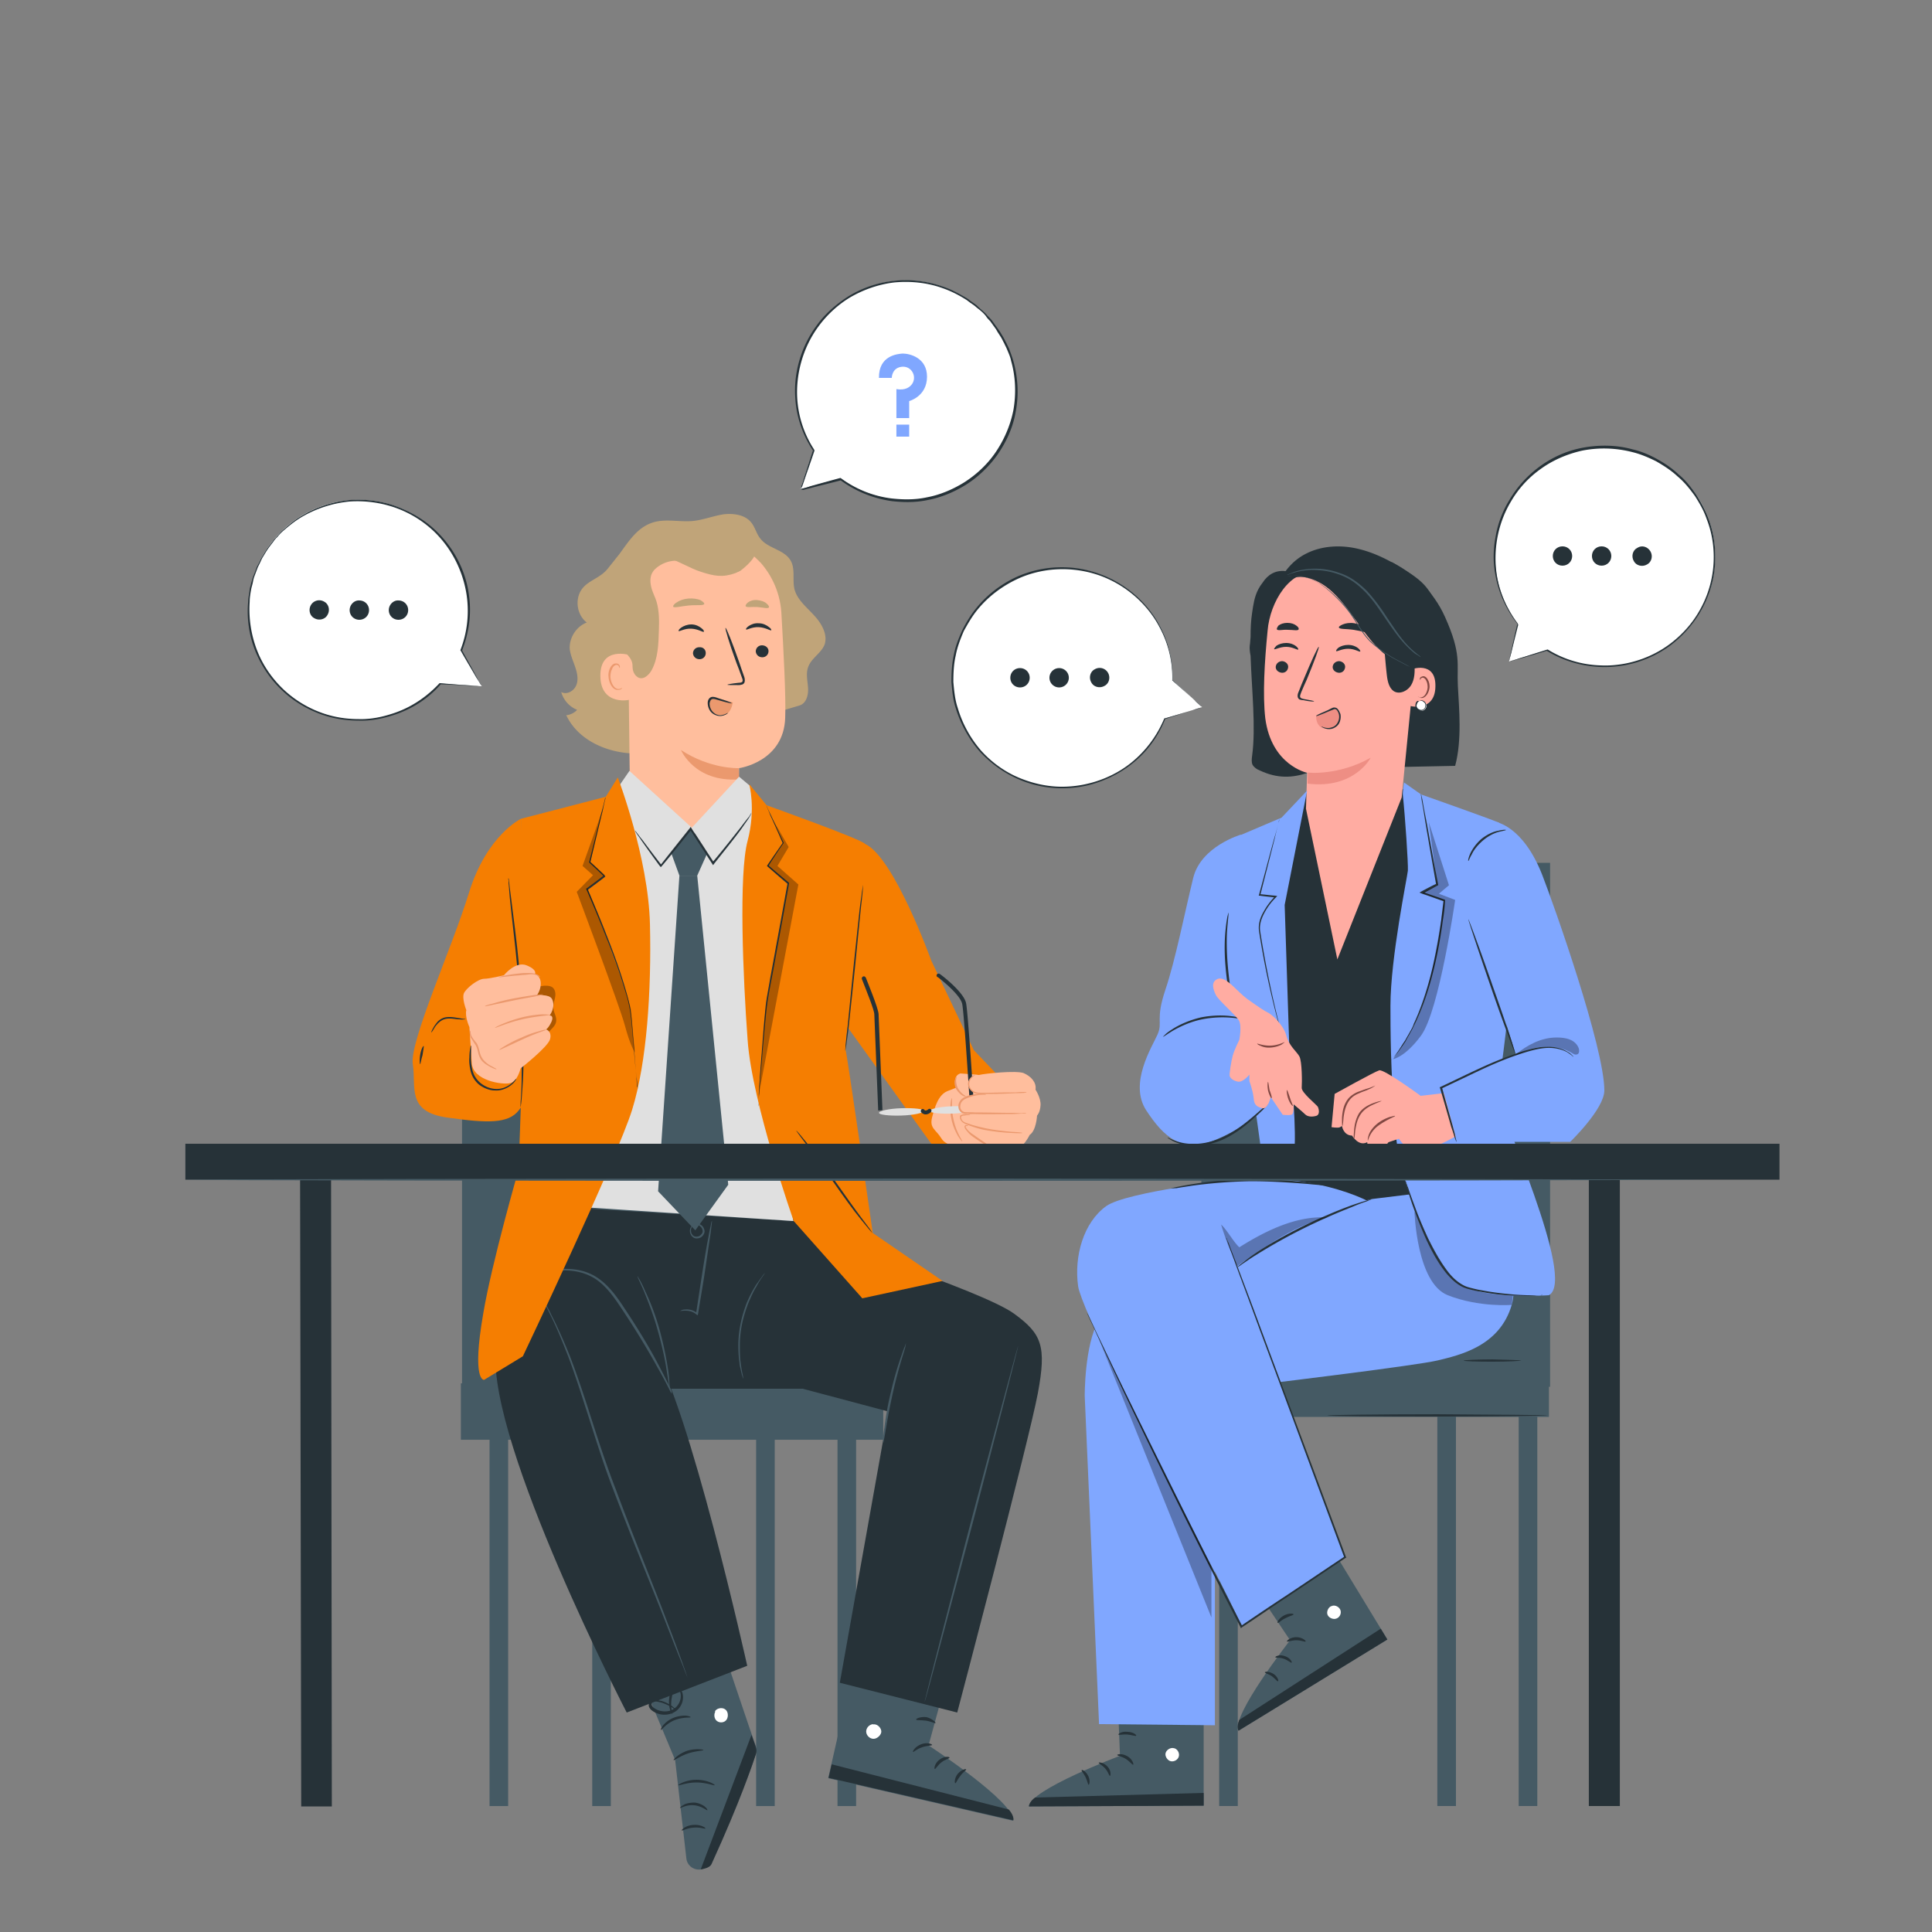 <svg width="300" height="300" fill="none" xmlns="http://www.w3.org/2000/svg"><rect width="100%" height="100%" fill="#808080" stroke="none"/><path d="M234.319 102.719l5.957-1.8c2.587 1.62 5.656 2.52 8.965 2.52 9.447 0 17.088-7.62 17.088-17.04 0-9.42-7.641-17.04-17.088-17.04-9.446 0-17.088 7.62-17.088 17.04 0 3.96 1.324 7.56 3.55 10.44l-1.384 5.88z" fill="#fff"/><path d="M234.319 102.718s0-.12.06-.36c.061-.24.121-.66.241-1.14.241-1.02.542-2.52 1.023-4.44 0-.06.06-.06.06-.06l-.12.12c-1.384-1.8-2.888-4.44-3.43-7.86-.301-1.68-.301-3.6.06-5.52a16.008 16.008 0 012.166-5.82 17.505 17.505 0 014.573-5.1c1.926-1.44 4.212-2.52 6.739-3s5.235-.48 7.822.24c1.324.3 2.587.84 3.791 1.5 1.203.66 2.346 1.44 3.369 2.4 1.083.9 1.925 1.98 2.708 3.12.722 1.14 1.384 2.34 1.865 3.6.963 2.52 1.263 5.16 1.023 7.74-.241 2.52-1.083 4.92-2.287 6.96-1.203 2.04-2.828 3.78-4.572 5.1a17.195 17.195 0 01-11.071 3.36c-3.49-.18-6.258-1.32-8.183-2.52h.06c-1.926.6-3.43 1.02-4.453 1.32-.481.12-.842.24-1.143.3-.18 0-.301.06-.301.06s.121-.06.421-.12c.241-.06.662-.18 1.144-.36 1.023-.3 2.467-.78 4.392-1.38h.06a16.458 16.458 0 008.123 2.46c3.369.18 7.461-.78 10.89-3.36 1.745-1.32 3.31-3 4.453-4.98a16.703 16.703 0 002.226-6.84c.241-2.52-.06-5.1-1.023-7.56-.421-1.26-1.083-2.4-1.805-3.54-.782-1.08-1.624-2.16-2.707-3.06-1.023-.96-2.166-1.68-3.31-2.34-1.203-.6-2.467-1.14-3.73-1.44a17.637 17.637 0 00-7.702-.24c-2.467.54-4.753 1.56-6.618 2.94a16.068 16.068 0 00-4.513 4.98c-2.226 3.72-2.707 7.86-2.226 11.22.481 3.36 1.985 6 3.309 7.8v.12h-.06l.12-.06c-.481 1.92-.842 3.36-1.083 4.38-.12.48-.24.84-.301 1.14-.06.06-.06.24-.06.24z" fill="#263238"/><path d="M244.127 86.336c0 .84-.662 1.5-1.505 1.5-.842 0-1.504-.66-1.504-1.5s.662-1.5 1.504-1.5c.843 0 1.505.66 1.505 1.5zm6.077 0c0 .84-.662 1.5-1.504 1.5-.843 0-1.505-.66-1.505-1.5s.662-1.5 1.505-1.5c.842 0 1.504.66 1.504 1.5zm6.077-.719c.421.72.18 1.68-.542 2.04-.722.42-1.684.18-2.045-.54-.422-.72-.181-1.68.541-2.04.722-.48 1.625-.18 2.046.54z" fill="#263238"/><path d="M186.666 109.804l-4.573-4.2c.06-3.06-.662-6.18-2.347-9-4.753-8.1-15.222-10.86-23.405-6.12-8.123 4.74-10.891 15.18-6.137 23.34 4.753 8.1 15.222 10.86 23.405 6.12 3.43-1.98 5.836-4.98 7.22-8.34l5.837-1.8z" fill="#fff"/><path d="M186.665 109.802s-.12.06-.361.12c-.24.06-.601.18-1.083.36-1.023.3-2.467.78-4.332 1.38-.06 0-.06 0-.06-.06v-.06l.12.06c-.842 2.1-2.346 4.74-5.054 6.9-1.323 1.08-2.948 2.04-4.813 2.76a16.917 16.917 0 01-6.137 1.14c-2.227 0-4.513-.42-6.739-1.38-2.227-.96-4.272-2.4-6.017-4.26a18.575 18.575 0 01-3.791-6.84c-.421-1.26-.541-2.64-.662-4.02 0-1.38.061-2.76.361-4.14.241-1.38.783-2.7 1.324-3.9.602-1.2 1.324-2.4 2.166-3.42 1.685-2.1 3.851-3.72 6.137-4.8a17.224 17.224 0 017.221-1.56c2.406 0 4.693.54 6.678 1.38 4.092 1.74 6.98 4.8 8.544 7.86 1.625 3.06 1.986 6.06 1.926 8.34v-.06c1.504 1.38 2.647 2.46 3.429 3.18.361.36.662.6.843.78.24.18.3.24.3.24l-.3-.3c-.241-.18-.482-.48-.903-.78-.782-.72-1.925-1.74-3.43-3.06v-.06c.061-2.28-.361-5.22-1.985-8.22-1.565-3-4.453-6-8.424-7.68-1.985-.84-4.272-1.32-6.618-1.32-2.347 0-4.814.48-7.1 1.56-2.287 1.08-4.392 2.64-6.077 4.68-.843 1.02-1.504 2.16-2.166 3.36-.542 1.26-1.023 2.52-1.264 3.84-.301 1.32-.361 2.7-.361 4.08.121 1.32.241 2.7.662 3.96a17.842 17.842 0 003.67 6.72c1.685 1.86 3.731 3.3 5.897 4.2 2.166.9 4.452 1.38 6.618 1.38 4.333 0 8.183-1.62 10.831-3.78a17.406 17.406 0 005.054-6.78c0-.06.06-.06.12-.06l.06.06-.06-.06c1.865-.54 3.309-.96 4.332-1.26.482-.12.843-.24 1.144-.36.18-.06.3-.12.3-.12z" fill="#263238"/><path d="M159.89 105.242c0 .84-.662 1.5-1.504 1.5s-1.504-.66-1.504-1.5.662-1.5 1.504-1.5 1.504.66 1.504 1.5zm4.573 1.5c.831 0 1.504-.671 1.504-1.5 0-.828-.673-1.5-1.504-1.5s-1.504.672-1.504 1.5c0 .829.673 1.5 1.504 1.5zm7.582-2.28c.421.72.18 1.68-.542 2.04-.722.42-1.685.18-2.046-.54-.421-.72-.18-1.68.542-2.04a1.487 1.487 0 012.046.54z" fill="#263238"/><path d="M124.271 75.96l6.257-1.68c2.467 1.8 5.416 3 8.665 3.3 9.386.84 17.689-6.12 18.532-15.48.842-9.36-6.138-17.64-15.524-18.48-9.386-.84-17.689 6.12-18.532 15.48-.361 3.9.662 7.62 2.648 10.68l-2.046 6.18z" fill="#fff"/><path d="M124.271 75.96s.06-.12.12-.36c.06-.3.241-.66.361-1.14.361-1.08.842-2.58 1.504-4.62 0-.06.06-.06.06-.06l-.12.12c-1.263-1.92-2.527-4.74-2.707-8.16-.241-3.42.661-7.56 3.249-11.1 1.263-1.8 3.008-3.36 4.994-4.62a16.944 16.944 0 016.979-2.4c2.527-.3 5.235 0 7.762.9 1.263.42 2.467 1.08 3.67 1.8.301.18.542.42.843.6.3.24.541.36.842.66.481.48 1.083.9 1.504 1.44.241.24.482.48.722.78l.602.84.301.42.301.42.541.9c.181.3.301.6.481.9.121.3.301.6.422.9.24.66.481 1.26.661 1.92.722 2.58.843 5.28.361 7.8-.421 2.52-1.504 4.8-2.888 6.78-1.384 1.92-3.128 3.54-4.994 4.68-1.865 1.14-3.85 1.92-5.776 2.28-1.925.42-3.851.36-5.535.18a17.593 17.593 0 01-8.003-3.24h.06c-2.045.54-3.61.9-4.693 1.2-.541.12-.902.24-1.203.3-.301-.12-.421-.12-.421-.12s.12-.06.421-.12.662-.18 1.203-.36c1.083-.3 2.588-.72 4.573-1.26h.06a16.7 16.7 0 007.943 3.18c1.684.18 3.549.24 5.475-.18 1.925-.36 3.851-1.14 5.716-2.28 1.805-1.14 3.55-2.7 4.874-4.62 1.323-1.92 2.346-4.2 2.827-6.66.422-2.46.361-5.1-.361-7.62-.12-.66-.421-1.26-.661-1.86-.121-.3-.301-.6-.422-.9-.18-.3-.3-.6-.481-.9l-.541-.84-.241-.42-.301-.42-.602-.84c-.24-.24-.481-.48-.662-.78-.421-.54-.962-.96-1.504-1.38-.24-.24-.541-.42-.782-.6-.301-.18-.541-.42-.842-.6-1.143-.72-2.347-1.32-3.55-1.74-2.467-.9-5.115-1.14-7.581-.9-2.467.3-4.814 1.14-6.86 2.34-1.985 1.2-3.67 2.82-4.933 4.56-2.528 3.48-3.43 7.56-3.25 10.98a16.324 16.324 0 002.648 8.1v.12h-.06l.12-.06c-.662 1.98-1.203 3.48-1.564 4.56-.181.54-.301.9-.422 1.2-.18.18-.24.3-.24.3z" fill="#263238"/><path d="M136.485 58.678h1.986s0-1.68 1.745-1.74c.902 0 1.384.6 1.564 1.02.241.54.181 1.14-.12 1.62-.361.54-1.083 1.08-2.467.84v4.5h1.985v-2.64s2.768-.72 2.768-3.78c0-2.94-2.647-3.6-3.79-3.6-.783.06-3.731.3-3.671 3.78zm4.693 7.26h-1.986v1.86h1.986v-1.86z" fill="#80A7FF"/><path d="M74.813 106.56l-6.439-.42a16.823 16.823 0 01-7.882 4.92c-9.085 2.64-18.532-2.52-21.24-11.58C36.606 90.42 41.78 81 50.866 78.3c9.086-2.64 18.532 2.52 21.24 11.58a17.27 17.27 0 01-.481 11.04l3.189 5.64z" fill="#fff"/><path d="M74.812 106.559s-.06-.12-.24-.36c-.121-.24-.362-.6-.663-1.08-.541-.96-1.384-2.34-2.406-4.14h.12c0 .06-.06.06-.12 0 0 0-.06-.06 0-.06a16.79 16.79 0 00.962-8.46c-.481-3.36-2.106-7.2-5.294-10.14a16.875 16.875 0 00-5.777-3.48 17.87 17.87 0 00-7.16-.96 18.191 18.191 0 00-7.28 2.34c-1.143.66-2.166 1.5-3.19 2.4-.24.24-.48.48-.66.72-.242.24-.482.48-.663.78-.421.54-.842 1.08-1.203 1.68l-.542.9-.42.9-.242.48-.18.48-.361.96c-.12.3-.18.66-.24.96-.06.3-.181.66-.241.96-.12.66-.241 1.32-.241 1.98-.18 2.64.24 5.22 1.143 7.56s2.347 4.38 4.031 6a17.007 17.007 0 005.716 3.6c2.046.78 4.092 1.08 6.017 1.08 1.986.06 3.79-.36 5.416-.9 3.249-1.08 5.595-3 7.16-4.68h.06c2.045.18 3.67.3 4.753.36.542.06.963.06 1.264.12h.06c-.301 0-.722-.06-1.204-.06-1.083-.06-2.707-.18-4.813-.24h.06c-1.504 1.74-3.91 3.66-7.22 4.74-1.625.54-3.49.96-5.475.9-1.986 0-4.092-.3-6.138-1.08-2.045-.78-4.091-1.98-5.776-3.6-1.745-1.62-3.189-3.72-4.152-6.06-.962-2.34-1.383-5.04-1.143-7.68 0-.66.18-1.32.24-1.98.061-.36.181-.66.242-1.02.12-.3.18-.66.3-.96l.361-.96.181-.48.24-.48.482-.96.541-.9c.361-.6.783-1.14 1.204-1.68.18-.3.481-.54.662-.78.24-.24.481-.54.722-.78 1.023-.9 2.046-1.8 3.249-2.46 2.286-1.38 4.873-2.16 7.4-2.4 2.528-.18 5.055.18 7.281 1.02 2.226.84 4.212 2.04 5.836 3.54 3.25 3 4.934 6.84 5.355 10.26.482 3.42-.24 6.42-1.083 8.58l-.12-.06c0-.06.06-.06.12 0 1.023 1.86 1.805 3.24 2.347 4.26.24.48.481.84.602 1.08l.12.24z" fill="#263238"/><path d="M60.371 94.738c0 .84.662 1.5 1.504 1.5.843 0 1.505-.66 1.505-1.5s-.662-1.5-1.505-1.5c-.782-.06-1.504.66-1.504 1.5zm-6.077 0c0 .84.662 1.5 1.504 1.5.843 0 1.504-.66 1.504-1.5s-.661-1.5-1.504-1.5c-.782-.06-1.504.66-1.504 1.5zm-6.016-.78c-.422.72-.18 1.68.541 2.04.722.42 1.685.18 2.046-.54.421-.72.18-1.68-.542-2.04a1.487 1.487 0 00-2.045.54z" fill="#263238"/><path d="M240.698 133.98h-54.152v81.36h54.152v-81.36zm-1.986 85.981h-2.888v60.48h2.888v-60.48zm-12.635 0h-2.889v60.48h2.889v-60.48z" fill="#455A64"/><path d="M240.517 211.262h-66.426v8.76h66.426v-8.76z" fill="#455A64"/><path d="M192.202 219.961h-2.889v60.48h2.889v-60.48z" fill="#455A64"/><path d="M240.276 219.782c0 .06-7.641.18-17.088.18-9.446 0-17.087-.06-17.087-.18 0-.06 7.641-.18 17.087-.18 9.447.06 17.088.12 17.088.18zm-4.092-8.52c0 .06-1.985.18-4.452.18-2.467 0-4.453-.06-4.453-.18 0-.06 1.986-.18 4.453-.18 2.407.06 4.452.12 4.452.18zm-36.341-85.082l3.069-3.06 4.933 15.6 9.988-16.2 2.708 1.08-1.203 25.8 3.068 39.42-8.243-.42-15.283-2.1 1.204-16.26s-1.926-22.44-1.926-22.74c0-.3 1.685-21.12 1.685-21.12z" fill="#263238"/><path d="M179.204 219.961h-2.888v60.48h2.888v-60.48z" fill="#455A64"/><path d="M173.369 258.72l.541 13.92s-14.019 5.28-14.139 7.86l27.135-.12v-21.72l-13.537.06z" fill="#455A64"/><path d="M182.274 271.442c.541.12.902.72.782 1.26s-.722.9-1.264.78c-.541-.12-.962-.84-.782-1.32.181-.54.903-.9 1.384-.66" fill="#fff"/><path d="M186.906 280.382v-1.98l-26.173.72s-.902.6-.962 1.38l27.135-.12zm-13.417-7.86c0 .12.661.18 1.323.6.662.42 1.023.96 1.144.9.12 0-.061-.84-.903-1.32-.842-.48-1.625-.3-1.564-.18zm-2.888 1.2c0 .12.541.36 1.022.9.482.54.602 1.14.722 1.14.121 0 .241-.78-.361-1.44-.601-.66-1.383-.72-1.383-.6zm-1.564 3.42c.12 0 .301-.66-.06-1.38-.361-.72-.963-1.02-1.023-.9-.06.12.301.48.602 1.08.3.6.361 1.14.481 1.2zm4.632-7.802c.06.12.662-.06 1.384 0 .722.06 1.323.3 1.384.18.06-.12-.482-.6-1.384-.6-.782-.12-1.444.3-1.384.42z" fill="#263238"/><path d="M231.672 183.898s4.633 13.38 3.068 18.72c-1.865 6.42-8.062 7.8-11.552 8.64-3.309.78-25.09 3.42-25.09 3.42l-9.447 6.48v46.74l-17.99-.18-2.226-50.94s-.06-7.86 2.166-11.76c3.49-6.06 40.072-18.54 42.479-18.84l18.592-2.28z" fill="#80A7FF"/><path d="M192.563 243.12l7.762 11.58s-9.206 11.76-8.003 14.04l23.105-14.16-11.312-18.6-11.552 7.14z" fill="#455A64"/><path d="M206.823 249.36c.541-.18 1.143.18 1.323.66.181.54-.12 1.14-.661 1.32-.542.18-1.264-.18-1.384-.72-.121-.54.301-1.26.842-1.26" fill="#fff"/><path d="M215.426 254.582l-1.022-1.68-21.962 14.16s-.481 1.02-.12 1.68l23.104-14.16zm-15.583.301c.06.12.662-.18 1.444-.18.782 0 1.384.3 1.444.18.12-.06-.481-.66-1.444-.66-.902 0-1.504.54-1.444.66zm-1.805 2.456c.06.12.662 0 1.323.24.662.24 1.083.661 1.204.601.12-.06-.241-.78-1.083-1.021-.782-.3-1.504.06-1.444.18zm.421 3.723c.12-.06-.06-.72-.722-1.14-.662-.42-1.324-.36-1.324-.24s.542.24 1.083.6c.542.42.842.84.963.78zm-.06-9.062c.12.06.541-.42 1.203-.72.662-.36 1.264-.48 1.264-.6s-.722-.24-1.505.18c-.782.42-1.083 1.08-.962 1.14zm-.121-160.62c.722-2.34 2.407-4.38 4.633-5.46 2.407-1.2 5.295-1.32 7.882-.72 2.648.6 5.055 1.86 7.341 3.3 1.263.78 2.587 1.68 3.49 2.88 1.684 2.22 3.249 5.82 3.369 8.58.06 2.22-.963 7.8-1.925 9.78-.361.72-1.204 1.32-2.166 1.86a18.517 18.517 0 01-4.212 5.22l-1.444-4.5-16.968-20.94z" fill="#263238"/><path d="M225.956 118.921c1.083-4.02.602-8.94.421-12.42-.18-3.42.602-4.92-1.986-10.68-1.925-4.32-5.174-6.9-8.243-8.52l-12.394 1.32c.06-.24.18-.42.24-.6l-4.392.66c-1.624-.18-2.768.6-3.55 1.8-.241.3-.481.66-.662 1.02-.601 1.14-.782 2.4-.962 3.66-.181 1.14-.241 2.46-.241 3.78-.06.48-.06.96-.12 1.26-.061.42 0 1.02.12 1.62.18 5.28.842 11.16.241 15.54-.061.48-.121.96.06 1.38.24.42.662.72 1.143.9 5.475 2.58 9.386-.54 14.801-3.24 1.083-.54 2.106-1.2 3.31-1.14 1.263.06 2.286 3.3 3.429 3.84" fill="#263238"/><path d="M220.179 98.82c-.12-3.36-2.226-6.12-5.475-7.08l-10.048-2.88c-4.392-.6-7.461 4.68-7.822 9.06-.481 4.859-.782 9.959-.361 13.619.963 7.32 6.498 8.46 6.498 8.46s-.12 3.48-.18 5.58l4.873 23.4 9.988-25.14 2.467-25.02c.121-.06.06.12.06 0z" fill="#FFACA2"/><path d="M198.098 103.5c-.061.48.361.9.902.96.542.06.963-.3 1.023-.84.06-.48-.361-.9-.903-.96-.541 0-.962.36-1.022.84zm-.241-2.7c.12.12.842-.36 1.865-.36 1.023 0 1.745.54 1.865.42.06-.06-.06-.3-.361-.54-.301-.24-.842-.48-1.504-.48-.602 0-1.143.18-1.504.42-.301.3-.421.54-.361.54zm9.085 2.7c-.06.48.361.9.903.96.541.06.962-.3 1.023-.84.06-.48-.361-.9-.903-.96-.541 0-.963.36-1.023.84zm.542-2.399c.12.12.842-.36 1.865-.36 1.023 0 1.745.54 1.865.42.06-.06-.06-.3-.361-.54-.301-.24-.842-.48-1.504-.48-.602 0-1.143.18-1.504.42-.301.24-.421.48-.361.54zm-3.429 7.798c0-.06-.602-.18-1.625-.36-.24-.06-.481-.12-.541-.3-.06-.18.06-.48.18-.78.241-.6.542-1.26.843-1.92 1.143-2.76 1.985-5.04 1.865-5.1-.12-.06-1.143 2.16-2.286 4.92-.301.66-.542 1.32-.783 1.92-.12.3-.3.6-.18 1.02.06.18.241.36.421.36.181.06.301.06.421.06 1.083.24 1.685.24 1.685.18z" fill="#263238"/><path d="M212.839 117.66s-2.527 4.92-9.808 4.02l.06-1.74c-.06.06 4.754.54 9.748-2.28z" fill="#EE8E84"/><path d="M207.906 97.439c.12.3 1.083.18 2.286.36s2.106.54 2.286.3c.061-.12-.06-.36-.481-.66-.361-.3-.963-.54-1.685-.66-.722-.12-1.383 0-1.805.18-.421.18-.662.36-.601.48zm-9.628.3c.181.24.903 0 1.685.06.842 0 1.564.18 1.685-.06.06-.12 0-.36-.361-.6-.301-.24-.782-.42-1.384-.42-.602 0-1.083.18-1.384.42-.18.24-.301.48-.241.6z" fill="#263238"/><path d="M199.001 91.322c.481-1.08 1.684-1.74 2.888-1.74 1.203 0 2.346.48 3.369 1.08 4.272 2.64 6.378 8.76 10.59 11.52 1.023.66 2.467.12 3.309 1.02.903.9 1.444 2.22.903 3.36.601-.78 1.203-1.56 1.564-2.46.361-.9.421-1.98-.06-2.82-.361-.66-1.023-1.14-1.143-1.92-.121-.66.12-1.32.12-1.98 0-.66-.301-1.32-.602-1.86-1.624-3-3.85-5.76-6.799-7.56-1.925-1.14-4.151-1.86-6.378-1.86-2.226 0-4.512.78-6.197 2.22-.963.9-1.985 1.8-1.564 3z" fill="#263238"/><path d="M219.037 104.041c.06-.18 3.971-1.5 3.851 2.58-.06 3.96-4.032 3.06-4.032 2.94.061-.12.181-5.52.181-5.52z" fill="#FFACA2"/><path d="M220.12 108.12s.06.06.181.12c.12.06.3.12.541 0 .421-.12.782-.78.842-1.5 0-.36-.06-.72-.18-.96-.12-.3-.301-.48-.481-.54-.181-.06-.361.06-.422.18-.06.12-.06.18-.06.18s-.06-.06-.06-.24c0-.06.06-.18.181-.24.12-.06.24-.12.361-.12.3 0 .601.3.722.6.18.3.24.72.24 1.08-.06.78-.481 1.5-1.023 1.68-.3.06-.481 0-.601-.12-.181-.06-.241-.12-.241-.12z" fill="#814842"/><path d="M220.661 102.059s-.06-.06-.241-.12c-.12-.12-.361-.24-.661-.42-.542-.42-1.264-1.08-2.046-1.98-.782-.9-1.625-2.1-2.527-3.42-.903-1.32-1.865-2.82-3.129-4.14-.662-.66-1.324-1.26-2.046-1.74a9.48 9.48 0 00-2.226-1.08c-1.504-.54-2.948-.66-4.152-.66-1.203.06-2.166.24-2.828.48-.3.06-.541.18-.722.24-.18.06-.24.06-.24.06s.06-.06.24-.12c.181-.06.422-.18.722-.3.662-.24 1.625-.48 2.828-.54 1.204-.06 2.708.06 4.212.6.782.24 1.565.6 2.287 1.08.722.48 1.444 1.08 2.105 1.74 1.264 1.38 2.287 2.82 3.129 4.14.903 1.32 1.685 2.52 2.467 3.48s1.504 1.62 2.046 2.04c.241.24.481.36.602.48l.18.18z" fill="#455A64"/><path d="M220.601 108.84c.361-.06.782.24.902.6.06.36-.18.78-.541.9-.361.12-.843-.12-.963-.48s.06-.84.421-.96" fill="#fff"/><path d="M220.36 108.839s-.241.12-.361.54c-.06.18-.06.42.12.6.181.18.481.3.722.24.301-.06.481-.36.481-.6a.569.569 0 00-.24-.6c-.301-.3-.602-.24-.602-.24s.06-.06.181-.06c.12 0 .3.06.481.18.18.12.361.42.301.72s-.241.6-.602.72-.722-.06-.902-.3c-.181-.24-.181-.54-.121-.78s.181-.36.301-.42h.241zm-.721-5.698c.06 1.08.06 2.22-.482 3.18-.541.96-1.805 1.56-2.707 1.02-.722-.48-.963-1.44-1.083-2.34-.301-2.52-.422-5.04-.722-7.56l4.994 5.7z" fill="#263238"/><path d="M200.023 89.461s.361-.06.963-.06 1.565.12 2.587.54c.542.24 1.083.48 1.625.9.541.36 1.083.84 1.624 1.32 1.084 1.02 2.227 2.22 3.189 3.66.482.72.903 1.44 1.384 2.16.482.66.963 1.32 1.505 1.8 1.143 1.02 2.286 1.74 3.249 2.34 1.022.54 1.805.96 2.406 1.26.301.12.482.24.662.3.181.06.241.12.241.12s-.06-.06-.241-.12c-.18-.06-.361-.18-.662-.36-.541-.3-1.384-.72-2.346-1.26-.963-.6-2.106-1.32-3.189-2.34-.542-.48-1.023-1.14-1.504-1.8-.482-.66-.903-1.38-1.384-2.16-.963-1.44-2.106-2.64-3.249-3.66a16.28 16.28 0 00-1.685-1.32c-.542-.36-1.143-.66-1.685-.9-1.083-.42-2.046-.54-2.647-.48-.301 0-.542.06-.722.06h-.121z" fill="#455A64"/><path d="M208.086 111.478c0-.36-.18-.72-.301-1.08-.06-.12-.12-.3-.24-.36-.121-.06-.301 0-.421 0-.843.24-1.866.78-2.708 1.02-.12.54.06 1.2.421 1.62.241.36.963.48 1.384.48.602 0 1.143-.18 1.564-.66.241-.24.361-.66.301-1.02z" fill="#EE8E84"/><path d="M205.198 112.799c0-.06.421.3 1.203.24.361-.06.843-.18 1.143-.6.301-.36.482-.96.361-1.5-.06-.24-.18-.54-.361-.72-.18-.18-.361-.12-.601 0-.482.18-.903.36-1.324.54-.722.3-1.203.48-1.264.42 0-.06.422-.3 1.144-.6.421-.18.842-.36 1.263-.6.121-.06.241-.12.421-.12.181 0 .361.06.482.18.24.24.361.54.481.84.12.66-.06 1.32-.421 1.74-.421.42-.903.6-1.324.6-.421 0-.782-.12-.962-.24-.181-.06-.241-.18-.241-.18z" fill="#263238"/><path d="M191.539 183.182s-16.546 1.86-19.735 4.08c-3.55 2.52-5.054 7.8-4.392 12.48.421 3.06 10.71 23.76 10.71 23.76s15.343 29.52 14.621 29.1l16.065-10.86-15.403-41.46 20.818-12.48c0-.84-9.567-5.82-22.684-4.62z" fill="#80A7FF"/><path d="M202.971 122.762l-3.971 4.2-7.762 3.3s1.324 29.04 2.407 34.26c.963 4.74 2.166 14.04 2.166 14.04l-3.851 9.24h7.822s1.083-4.56 1.264-9.96c.18-4.86-.782-13.32-.782-13.32l-.783-24 3.49-17.76z" fill="#80A7FF"/><path opacity=".3" d="M219.639 188.102s.3 11.1 5.174 13.02c4.874 1.92 9.928 1.5 9.928 1.5l.301-2.34-11.252-5.7-4.151-6.48z" fill="#000"/><path d="M232.695 169.92c.121-3.18 2.467-16.68 2.467-27.54 0-8.04-2.407-14.64-2.407-14.64-1.865-.78-12.093-4.38-12.093-4.38l-2.648-1.86s-.241 1.44-.18 1.98c.361 3.42.842 10.56.782 11.7-.06.84-2.708 13.56-2.708 21 0 3.12 0 10.8.722 17.76 0 9.12 6.198 21.9 9.387 24.96 3.128 3.06 14.5 2.22 14.5 2.22 4.392-2.4-7.882-28.62-7.822-31.2z" fill="#80A7FF"/><path d="M232.213 127.621s4.272.54 7.28 8.28c1.805 4.62 9.627 26.76 9.627 33.42 0 2.88-5.295 7.98-5.295 7.98h-18.111l-1.925-8.46 11.552-5.16-3.61-11.58.482-24.48z" fill="#80A7FF"/><path d="M220.6 170.161s-5.716-4.2-6.438-3.96c-.782.24-6.919 3.66-6.919 3.66l-.481 5.16s1.023.18 1.323 0l.301-.18s.181 1.44 1.565 1.5c0 0 1.023 1.74 2.346 1.02 0 0 .06 1.08.963 1.14.902.06 1.745-.42 1.745-.42l.602-.72 1.624-.54s1.203 1.98 2.948 1.98c1.745 0 5.837-2.34 5.837-2.34l-1.805-6.72-3.611.42z" fill="#FFACA2"/><path d="M216.63 173.282c0 .06-.301.18-.783.42-.481.24-1.143.6-1.805 1.08a4.362 4.362 0 00-1.323 1.56c-.241.48-.301.78-.301.78-.06 0-.06-.36.12-.9.181-.54.662-1.2 1.324-1.74s1.384-.84 1.865-1.02c.542-.12.842-.24.903-.18zm-6.379 3.539c-.06 0-.06-.42 0-1.2.06-.72.181-1.74.782-2.76.662-.96 1.685-1.38 2.347-1.62.662-.24 1.143-.3 1.143-.3 0 .06-.421.18-1.083.48-.662.3-1.564.72-2.166 1.62-.602.9-.722 1.86-.842 2.58-.06.78-.121 1.2-.181 1.2zm3.31-8.278s-.361.36-1.143.66c-.361.18-.842.3-1.324.54-.481.18-1.023.48-1.384.9-.782.9-.962 2.04-1.083 2.88-.06.78-.12 1.32-.18 1.32s-.06-.48-.06-1.32c.06-.78.18-2.04 1.083-3.06a4.225 4.225 0 011.504-.96c.541-.18.963-.36 1.384-.48.782-.24 1.203-.48 1.203-.48z" fill="#814842"/><path d="M213.08 186.18s-.301.12-.842.36c-.542.18-1.384.48-2.347.9a95.61 95.61 0 00-7.581 3.36 85.914 85.914 0 00-7.28 4.08c-.903.54-1.625 1.08-2.106 1.38-.482.36-.782.54-.782.48 0 0 .24-.24.722-.6.481-.36 1.143-.9 2.045-1.5 1.745-1.2 4.332-2.7 7.221-4.14 2.948-1.44 5.655-2.58 7.641-3.3a50.55 50.55 0 012.407-.78c.541-.18.902-.24.902-.24z" fill="#263238"/><path d="M190.396 192.18s.061.06.121.24.18.42.301.72c.24.66.601 1.62 1.083 2.82.902 2.46 2.286 6 3.911 10.44 3.309 8.88 7.942 21.24 13.177 35.34l.06.12-.121.06c-2.888 1.92-5.896 3.96-8.965 6-2.467 1.62-4.873 3.3-7.16 4.8l-.12.12-.06-.18c-7.16-13.86-13.177-26.22-17.449-35.1-2.106-4.44-3.791-8.04-4.934-10.5-.542-1.26-1.023-2.16-1.324-2.88-.12-.3-.24-.54-.301-.72.061.18.181.42.361.72.301.66.783 1.62 1.324 2.82 1.204 2.46 2.888 6.06 5.054 10.5 4.332 8.88 10.409 21.24 17.57 35.04l-.241-.06c2.286-1.56 4.693-3.18 7.16-4.8 3.069-2.04 6.077-4.08 8.965-6l-.06.18c-5.235-14.1-9.808-26.46-13.117-35.34-1.624-4.44-2.948-7.98-3.851-10.44-.421-1.2-.782-2.16-1.023-2.82-.12-.3-.18-.54-.24-.72-.121-.24-.121-.36-.121-.36zm37.606-49.442c.06 0 1.805 4.62 3.79 10.38 2.046 5.76 3.61 10.5 3.49 10.5-.06 0-1.805-4.62-3.791-10.38-1.985-5.76-3.549-10.5-3.489-10.5zm5.836-13.858c0 .06-.421.12-1.143.3-.662.18-1.565.6-2.407 1.32-.843.72-1.444 1.5-1.745 2.16-.361.6-.481 1.08-.542 1.02-.06 0 0-.48.301-1.14.301-.66.903-1.56 1.745-2.28.903-.72 1.865-1.14 2.587-1.26.783-.18 1.204-.18 1.204-.12zm-7.702 48.421s-.06-.18-.241-.6c-.12-.42-.3-1.02-.541-1.68-.421-1.5-1.023-3.6-1.745-6.06l-.06-.12.12-.06c1.805-.84 3.851-1.86 6.077-2.88 1.926-.9 3.851-1.68 5.596-2.28 1.745-.6 3.369-1.08 4.813-1.08 1.444-.06 2.588.36 3.249.78.361.18.602.42.722.54.121.12.241.24.181.24 0 0-.301-.3-.963-.72-.662-.36-1.745-.72-3.128-.66-1.384.06-3.009.54-4.754 1.14-1.745.6-3.61 1.38-5.535 2.28-2.166 1.02-4.272 2.04-6.077 2.88l.06-.18c.662 2.46 1.263 4.56 1.685 6.06.18.72.361 1.26.421 1.74.12.42.18.66.12.66zM200.444 165.3s-.06-.12-.18-.42a7.34 7.34 0 01-.361-1.2c-.301-1.02-.783-2.52-1.264-4.38a133.02 133.02 0 01-3.129-14.64c-.18-1.14.181-2.22.722-3.12.482-.9 1.144-1.74 1.805-2.4l.061.24c-.843-.12-1.685-.18-2.467-.3h-.181l.06-.18c.963-3.54 1.745-6.54 2.347-8.7.301-1.02.541-1.86.662-2.46.06-.24.12-.48.18-.66.06-.12.06-.24.06-.24s0 .06-.06.24-.06.42-.18.66c-.121.6-.361 1.44-.602 2.52-.541 2.16-1.324 5.22-2.226 8.76l-.12-.18c.782.06 1.624.18 2.466.24l.301.06-.24.24a9.892 9.892 0 00-1.745 2.34c-.482.9-.843 1.92-.662 2.94.902 5.76 2.046 10.92 3.008 14.64.482 1.86.903 3.36 1.143 4.38.121.48.241.9.301 1.2.301.3.301.42.301.42zm15.404-.421s.12-.12.3-.42c.241-.24.482-.6.843-1.08.361-.48.722-1.14 1.203-1.8.181-.36.421-.78.662-1.2.12-.24.241-.42.361-.66.12-.24.241-.48.301-.72 1.805-3.84 3.43-9.6 4.272-16.08.12-1.08.241-2.1.361-3.12l.12.18c-1.203-.42-2.346-.84-3.429-1.2l-.422-.18.301-.18c.783-.42 1.565-.84 2.347-1.2l-.06.18c-.722-4.14-1.324-7.62-1.745-10.14-.181-1.2-.361-2.22-.482-2.88-.06-.3-.06-.6-.12-.78 0-.18-.06-.24 0-.24 0 0 .06.06.06.24.06.18.121.42.181.78.12.72.301 1.68.541 2.88.482 2.52 1.083 6 1.866 10.08v.12l-.121.06c-.782.42-1.504.84-2.346 1.26v-.3c1.143.42 2.286.78 3.429 1.2l.121.06v.12c-.061 1.02-.181 2.1-.361 3.12-.843 6.48-2.467 12.3-4.393 16.14l-.361.72c-.12.24-.24.42-.361.66-.24.42-.481.84-.662 1.2-.481.72-.902 1.32-1.263 1.8-.361.42-.662.78-.903 1.02-.12.24-.24.36-.24.36zm23.645 36.24s-.12 0-.3.06c-.181 0-.542 0-.903.06-.782 0-1.986 0-3.369-.06a33.946 33.946 0 01-4.994-.6c-.482-.06-.963-.18-1.444-.3-.482-.12-.963-.24-1.444-.48-.963-.48-1.745-1.26-2.467-2.1-1.384-1.74-2.347-3.6-3.129-5.28a67.514 67.514 0 01-1.865-4.62c-.482-1.32-.843-2.46-1.023-3.24-.121-.36-.181-.66-.241-.9-.06-.18-.06-.3-.06-.3s.06.12.12.3c.06.24.181.54.301.84.241.78.662 1.86 1.143 3.18.482 1.32 1.143 2.88 1.926 4.62.842 1.68 1.805 3.54 3.128 5.22.662.84 1.444 1.56 2.347 2.04.421.24.903.36 1.384.48.481.12.963.24 1.384.3 1.865.36 3.55.54 4.934.66 1.444.12 2.587.12 3.369.18h.903c.18-.12.3-.12.3-.06zm-57.761-16.558s.361-.12.963-.24 1.504-.3 2.648-.48c2.226-.36 5.355-.72 8.844-.72 3.49-.06 6.619.24 8.905.48 1.143.12 2.046.24 2.648.36.601.12.962.18.962.18s-.361 0-.962-.06c-.662-.06-1.565-.12-2.708-.24-2.286-.18-5.415-.42-8.845-.42-3.489.06-6.558.36-8.844.66-1.144.18-2.046.3-2.648.42-.602 0-.963.06-.963.06z" fill="#263238"/><path opacity=".3" d="M216.329 164.46s1.865-.3 4.332-3.66c2.828-3.84 5.295-21.06 5.295-21.06l-2.527-.96 1.564-1.32-3.128-9.78 1.323 9.78-2.346 1.2 3.429 1.2s-1.504 10.02-2.707 14.16c-1.264 4.32-2.106 5.58-5.235 10.44zm28.82-1.678c-.24-.66-.782-1.14-1.444-1.38-.601-.24-1.323-.3-1.985-.3-2.407 0-4.513 1.14-6.378 2.64l.18.06c2.588-1.5 6.138-1.8 8.665-.24.18.12.421.24.601.18.421 0 .482-.54.361-.96zm-53.128 33.838l.18-.06v-.06c-.06.06-.12.12-.18.12z" fill="#000"/><path opacity=".3" d="M192.442 193.679c-.963-.9-1.865-2.64-2.828-3.54a39.561 39.561 0 002.527 6.42c4.332-2.88 8.785-6.36 14.08-7.5-4.814-.36-9.687 2.04-13.779 4.62zm-21.781 14.282l17.449 43.2v-7.86l-17.449-35.34z" fill="#000"/><path d="M192.683 129.602s-6.197 1.8-7.401 6.72c-1.323 5.4-2.768 12.78-4.332 17.4-1.564 4.68-.361 4.98-1.203 6.9-.843 1.92-4.513 7.62-1.745 11.82s5.535 6.66 10.71 4.56c5.174-2.1 8.123-5.28 8.123-5.28l-4.152-42.12z" fill="#80A7FF"/><path d="M190.757 141.719c.061 0-.06.9-.18 2.34-.121 1.44-.121 3.48.06 5.7.18 2.22.481 4.2.722 5.64.301 1.44.542 2.28.481 2.34 0 0-.12-.18-.24-.6-.121-.36-.301-.96-.482-1.68-.361-1.44-.662-3.42-.842-5.64-.181-2.22-.12-4.26.06-5.7.06-.72.181-1.32.241-1.74.12-.48.18-.66.18-.66zm2.527 16.563c0 .06-.722-.12-1.925-.24a16.33 16.33 0 00-4.693.24c-1.805.36-3.309 1.08-4.392 1.68-1.023.6-1.625 1.08-1.685 1.02l.361-.36c.241-.24.662-.54 1.143-.84 1.023-.66 2.587-1.38 4.392-1.8 1.805-.36 3.55-.36 4.754-.18.601.06 1.083.18 1.384.3.481.06.661.12.661.18zm3.61 13.198s-.12.18-.481.54c-.301.3-.782.78-1.384 1.32-1.203 1.08-2.888 2.58-5.114 3.6-2.287 1.02-4.633 1.141-6.198.781-.782-.18-1.384-.421-1.805-.661-.421-.24-.601-.36-.601-.42.06-.06.842.54 2.406.84 1.565.3 3.791.18 6.017-.84 2.226-1.02 3.911-2.46 5.114-3.48.542-.48 1.023-.9 1.444-1.26.362-.24.602-.42.602-.42z" fill="#263238"/><path d="M193.646 155.1s2.407 1.74 3.068 2.04c.723.3 2.528 1.92 3.009 3.6.421 1.68 1.624 2.52 2.046 3.3.421.78.421 4.08.361 4.86-.061.78 2.406 2.7 2.527 3 .12.3.361 1.2-.301 1.38-.662.18-1.324.12-1.685-.24s-1.805-1.56-1.805-1.56.12 1.56-.361 1.62c-.481.12-1.324 0-1.324 0l-1.865-2.76s-.421 1.92-1.263 1.74c-.783-.18-1.324-.42-1.384-1.56-.121-1.2-.662-2.64-.662-2.64v-1.02s-1.023 1.32-1.865 1.08c-.783-.18-1.144-.6-1.204-.9-.06-.3.241-2.22.482-3.12.24-.9 1.023-2.46 1.023-2.46s.421-2.16-.061-3c-.481-.84-3.309-3.24-3.61-4.02-.361-.78-.842-1.98.361-2.46 1.324-.36 2.828 1.86 4.513 3.12z" fill="#FFACA2"/><path d="M199.482 161.821s-.181.18-.542.42a4.48 4.48 0 01-1.564.42c-.662.06-1.203-.06-1.564-.24-.361-.12-.602-.3-.602-.36.06-.06.963.36 2.166.3 1.203-.06 2.106-.6 2.106-.54zm1.264 9.901c-.061.06-.482-.42-.722-1.14-.241-.72-.241-1.32-.181-1.32s.241.54.481 1.26c.181.6.482 1.14.422 1.2zm-3.31-1.202c-.06.06-.361-.48-.541-1.2-.121-.72-.06-1.32 0-1.32s.12.6.24 1.26c.241.66.422 1.2.301 1.26z" fill="#814842"/><path d="M125.896 142.203H71.744v81.36h54.152v-81.36zm7.039 77.762h-2.888v60.48h2.888v-60.48z" fill="#455A64"/><path d="M120.3 219.965h-2.888v60.48h2.888v-60.48z" fill="#455A64"/><path d="M137.147 214.805H71.564v8.76h65.583v-8.76z" fill="#455A64"/><path d="M94.849 219.965h-2.888v60.48h2.888v-60.48zm-15.945 0h-2.888v60.48h2.888v-60.48z" fill="#455A64"/><path d="M126.377 95.522c-1.143-1.26-2.587-2.4-3.008-4.02-.361-1.5.18-3.24-.662-4.56-1.023-1.62-3.49-1.8-4.633-3.3-.602-.72-.782-1.68-1.384-2.46-.962-1.26-2.768-1.5-4.332-1.32-1.564.24-3.069.84-4.633 1.02-2.166.24-4.452-.42-6.498.3-2.287.78-3.61 2.88-5.054 4.86l-1.865 2.34c-.362.42-.783.78-1.264 1.08-.782.54-1.745.96-2.407 1.68-1.444 1.5-1.203 4.26.482 5.52-1.625.6-2.768 2.4-2.648 4.14.12.96.542 1.86.843 2.76.3.9.541 1.92.18 2.82-.361.9-1.444 1.56-2.347 1.08a4.194 4.194 0 002.467 2.76c-.42.48-1.083.78-1.684.84 1.925 4.08 6.799 6.06 11.311 5.94 4.513-.12 8.725-1.98 12.876-3.84l11.974-3.6c1.083-.3 1.444-1.56 1.384-2.7-.06-1.08-.361-2.22 0-3.24.481-1.44 2.106-2.22 2.587-3.6.481-1.56-.541-3.3-1.685-4.5z" fill="#C0A479"/><path d="M108.688 82.98h-.662c-7.22.3-11.01 6.54-10.53 13.68l.302 24.72c.06 4.5 3.61 8.16 8.122 8.34 4.694.18 8.665-3.48 8.785-8.22.06-1.32.06-2.22.06-2.22s6.92-.96 7.16-7.8c.121-3.36-.24-10.2-.601-16.44-.482-6.66-5.957-11.94-12.636-12.06z" fill="#FFBE9D"/><path d="M114.704 119.281s-4.392.18-8.965-2.82c0 0 2.106 5.04 9.026 4.56l-.061-1.74z" fill="#EB996E"/><path d="M119.337 101.103c0 .54-.421.96-.963.96-.541 0-.962-.36-1.022-.9 0-.54.421-.96.962-.96.542 0 1.023.36 1.023.9zm.422-3.24c-.121.12-.843-.42-1.926-.48s-1.865.48-1.985.36c-.06-.06.06-.3.421-.54.361-.24.902-.48 1.564-.42.662 0 1.204.3 1.505.54.361.24.481.48.421.54zm-10.169 3.539c0 .54-.421.96-.963.96-.541 0-.962-.36-1.023-.9 0-.54.422-.96.963-.96.602-.06 1.023.36 1.023.9zm-.3-3.302c-.12.12-.842-.42-1.925-.48-1.083-.06-1.866.48-1.986.36-.06-.06.06-.3.421-.54.361-.24.903-.48 1.565-.48.661 0 1.203.3 1.504.54.421.3.481.54.421.6zm3.669 8.221c0-.06.662-.18 1.745-.3.301 0 .542-.06.602-.24.06-.18-.06-.48-.181-.78-.24-.66-.481-1.38-.782-2.1-1.083-2.94-1.805-5.4-1.684-5.4.12-.06 1.083 2.34 2.105 5.28.241.72.482 1.44.723 2.1.12.3.24.66.12 1.08-.06.18-.301.36-.482.36-.18.06-.3.06-.481.06-1.023 0-1.685 0-1.685-.06z" fill="#263238"/><path d="M109.35 93.781c-.12.3-1.143.12-2.407.24-1.263.12-2.286.42-2.406.18-.06-.12.12-.42.541-.66.421-.3 1.083-.54 1.805-.6.722-.06 1.444.06 1.865.24.422.24.662.48.602.6zm10.048.539c-.181.24-.903 0-1.805-.06-.903-.06-1.625.12-1.805-.12-.061-.12.06-.36.361-.6.3-.24.842-.42 1.444-.36.601.06 1.143.24 1.444.54.3.24.421.48.361.6z" fill="#C0A479"/><path d="M97.917 101.763c-.12-.06-4.753-1.5-4.693 3.24.06 4.74 4.814 3.72 4.814 3.54.06-.12-.12-6.78-.12-6.78z" fill="#FFBE9D"/><path d="M96.594 106.803s-.06.06-.24.12a.69.69 0 01-.602 0c-.481-.18-.903-.96-.963-1.8 0-.42.06-.84.24-1.2.121-.36.362-.6.603-.66.24-.06.42.06.48.24.061.12.061.24.061.24s.12-.06.06-.3c0-.12-.06-.18-.18-.3s-.301-.12-.482-.12c-.36 0-.662.36-.842.72-.18.36-.3.84-.24 1.32.06.96.54 1.86 1.203 2.04.36.06.601 0 .782-.12.12-.06.12-.18.12-.18z" fill="#EB996E"/><path d="M118.074 87.3c.782-.42-1.564-2.88-3.49-3.66-2.888-1.2-7.22-1.92-9.807-1.14-3.129.96-5.716 2.58-7.28 5.46-1.505 2.88-2.046 6.24-1.926 9.54.06 1.02.18 2.04.722 2.881.662 1.02 1.985 1.68 1.925 3.12 0 .54.18 1.08.542 1.44.902.9 1.925 0 2.407-.84 1.022-1.86 1.083-4.08 1.143-6.18.06-1.5.06-3.06-.361-4.5-.241-.78-.662-1.5-.843-2.34-.18-.78-.18-1.68.301-2.34.06-.12.181-.24.361-.42 1.324-1.2 3.189-1.56 4.874-1.02 2.707.9 7.28 2.22 8.423 1.26 1.685-1.32 2.046-2.16 2.046-2.16l.963.9z" fill="#C0A479"/><path d="M104.957 81.842c2.587-.9 5.536-.96 8.002.3 1.324.66 2.467 1.68 2.889 3.06.421 1.38-.121 3.12-1.505 3.72l-.12.06c-1.986.72-3.309.48-5.355-.18-1.685-.54-3.249-1.56-4.934-2.1-1.805-.6-3.79-.6-5.656-.06 1.866-2.16 4.092-3.9 6.679-4.8z" fill="#C0A479"/><path d="M110.734 108.242c-.06 0-.12-.06-.18 0-.12.06-.12.12-.181.24-.18.48-.361.96-.24 1.44.12.36.361.66.722.9.361.18.722.24 1.143.24.241 0 .421-.06.662-.12.18-.06.662-.3.962-1.2l.181-.66c-.842-.24-2.226-.66-3.069-.84z" fill="#EB996E"/><path d="M113.02 110.702c.061 0-.361.42-1.143.48a2.01 2.01 0 01-1.324-.48c-.421-.36-.661-.96-.661-1.56 0-.3.12-.66.421-.84.301-.18.662-.06.902 0 .482.18.903.3 1.264.42.722.24 1.143.42 1.143.48s-.481-.06-1.203-.24l-1.264-.36c-.241-.06-.481-.12-.662 0-.18.12-.24.36-.301.6 0 .54.181 1.02.542 1.38.361.36.782.48 1.143.48.722-.06 1.143-.42 1.143-.36z" fill="#263238"/><path d="M97.616 256.022l7.22 17.28 1.745 15.3c.121 1.08 1.144 1.86 2.287 1.68.601-.12 1.143-.48 1.384-1.08 1.684-3.6 7.641-16.68 7.22-17.76-.542-1.38-6.438-19.02-6.438-19.02l-13.418 3.6z" fill="#455A64"/><path d="M108.808 290.282l7.882-20.88.481 1.32c.241.72.421 1.08.181 1.74-.602 1.74-2.287 6.96-6.86 16.98-.24.54-1.023.72-1.684.84z" fill="#263238"/><path d="M111.094 265.743c-.301.48-.181 1.2.241 1.5.481.36 1.203.24 1.504-.24.301-.48.24-1.32-.301-1.62-.481-.3-1.324-.12-1.564.42" fill="#fff"/><path d="M109.83 281.102c-.06.06-.842-.66-2.045-.78-1.204-.12-2.106.48-2.166.42-.06-.06.12-.24.541-.48.361-.24 1.023-.36 1.685-.36.662.06 1.263.36 1.564.6.361.3.482.54.421.6zm-.3 2.819c-.061.12-.843-.24-1.866-.12-1.023.06-1.745.54-1.805.42-.06-.06.602-.78 1.745-.84 1.143-.12 1.986.42 1.926.54zm1.443-6.718c-.06.12-1.263-.42-2.827-.42-1.565 0-2.768.54-2.828.42-.061-.06 1.143-.84 2.828-.84 1.684 0 2.888.72 2.827.84zm-1.744-5.463c0 .12-1.143.12-2.407.54-1.263.42-2.166 1.14-2.226 1.02-.06-.06.722-.96 2.106-1.44 1.384-.42 2.587-.18 2.527-.12zm-1.986-5.098c0 .12-1.204-.06-2.527.48-1.324.54-1.986 1.56-2.106 1.5-.06 0 .06-.3.361-.72a4.21 4.21 0 011.564-1.14c.722-.3 1.384-.36 1.926-.36.541.06.782.18.782.24zm-2.888-.479s-.181-.24-.301-.66a4.563 4.563 0 01-.12-1.92c.06-.42.12-.9.481-1.32.181-.24.602-.3.903-.18.3.12.481.42.601.66.421 1.14-.12 2.58-1.323 3.18a3.19 3.19 0 01-3.49-.42c-.181-.18-.421-.48-.361-.84 0-.36.301-.6.601-.66.542-.12 1.023.06 1.384.12.783.24 1.384.6 1.745.9.361.3.542.48.482.48-.061.06-.783-.66-2.287-1.14-.361-.06-.842-.24-1.203-.12-.181.06-.301.18-.301.36s.12.36.301.54c.722.6 2.046.84 3.008.3 1.023-.54 1.444-1.8 1.143-2.7a.783.783 0 00-.361-.48c-.18-.06-.361-.06-.481.06-.301.24-.361.72-.421 1.08-.361 1.74.12 2.7 0 2.76z" fill="#263238"/><path d="M148.158 256.442l-3.971 14.58s13.538 8.88 13.117 11.7l-28.7-6.6 5.234-23.04 14.32 3.36z" fill="#455A64"/><path d="M135.643 267.723c-.601 0-1.143.54-1.143 1.14 0 .6.542 1.14 1.143 1.14.602 0 1.264-.66 1.204-1.2-.061-.6-.722-1.2-1.324-1.02" fill="#fff"/><path d="M128.664 276.061l.481-2.1 27.497 7.02s.843.9.722 1.68l-28.7-6.6zm16.065-5.098c-.06.12-.722.06-1.564.36-.783.24-1.324.78-1.384.72-.121-.06.301-.84 1.263-1.2.963-.36 1.745 0 1.685.12zm2.707 1.98c0 .12-.662.24-1.264.72-.601.48-.902 1.08-1.022 1.02-.121 0-.061-.84.722-1.44.782-.6 1.624-.48 1.564-.3zm.902 3.959c-.12 0-.18-.72.361-1.44.542-.66 1.264-.84 1.324-.72.06.12-.481.42-.903 1.02-.481.6-.661 1.14-.782 1.14zm-3.067-9.361c-.06.12-.662-.24-1.504-.36-.783-.12-1.505 0-1.505-.18-.06-.12.662-.48 1.625-.36.902.24 1.444.84 1.384.9zm-4.513-70.861c-1.324.66-4.633 0-4.633 0l-12.936-7.08-34.898-2.1-9.507 14.64 17.088 13.5h30.987l13.899-11.04v-7.92z" fill="#263238"/><path d="M124.451 191.219c.903.48 28.039 9.12 33.033 12.78 4.272 3.12 5.054 4.98 3.67 12.36-1.384 7.38-12.515 49.56-12.515 49.56l-18.231-4.62 7.521-42.12-21.841-5.82s.301-8.34 3.49-14.28c2.226-4.38 4.873-7.86 4.873-7.86zm-32.551-3.66s-9.867 10.92-11.913 14.04c-2.105 3.12 8.725 5.16 8.725 5.16l9.025-5.16-5.836-14.04z" fill="#263238"/><path d="M87.147 196.742s-9.025-1.38-10.168 13.14c-1.144 14.52 20.337 56.04 20.337 56.04l18.712-7.26s-9.025-40.68-14.801-49.44c-5.777-8.82-14.08-12.48-14.08-12.48z" fill="#263238"/><path d="M106.762 260.458s0-.06-.06-.12c-.06-.12-.121-.24-.181-.42-.18-.42-.361-.96-.662-1.68-.601-1.5-1.444-3.6-2.466-6.24-2.046-5.28-5.055-12.48-8.123-20.58-1.565-4.02-2.768-7.98-3.911-11.52-1.143-3.54-2.166-6.78-3.19-9.42-1.022-2.64-1.924-4.74-2.647-6.18-.36-.72-.601-1.26-.842-1.62-.06-.18-.18-.3-.18-.42-.06-.12-.06-.12-.06-.18l.12.12c.06.12.12.24.24.42.181.36.542.9.843 1.62.722 1.38 1.684 3.48 2.768 6.12 1.022 2.64 2.105 5.82 3.249 9.42 1.143 3.54 2.406 7.5 3.97 11.52 3.01 8.1 6.018 15.3 8.003 20.64 1.023 2.64 1.805 4.8 2.347 6.3.24.72.481 1.32.601 1.74.061.18.121.36.181.42v.06zm-2.828-45.058s-.06-.24-.12-.72c-.061-.48-.181-1.08-.301-1.92-.241-1.62-.722-3.84-1.384-6.18-.662-2.4-1.504-4.5-2.106-6-.301-.72-.602-1.38-.782-1.74-.18-.42-.301-.66-.241-.66 0 0 .12.18.361.6.24.42.542 1.02.842 1.74.722 1.5 1.565 3.6 2.227 6 .661 2.4 1.083 4.62 1.323 6.24.121.84.181 1.5.181 1.92.06.48.06.72 0 .72zm36.763-6.841s-.06.24-.12.6c-.12.48-.301 1.02-.481 1.62-.421 1.38-.963 3.3-1.444 5.46-.482 2.16-.843 4.14-1.083 5.58-.121.66-.181 1.2-.301 1.68-.06.42-.121.6-.121.6v-.66c0-.42.061-1.02.181-1.74.18-1.44.481-3.42 1.023-5.58a49.611 49.611 0 011.564-5.46c.241-.66.421-1.26.602-1.62.06-.24.18-.48.18-.48zm17.389.48c.061 0-3.128 12.42-7.099 27.66-4.032 15.24-7.341 27.6-7.401 27.54-.06 0 3.129-12.42 7.1-27.66 4.031-15.24 7.34-27.54 7.4-27.54zm-39.35-11.34c.06.06-.602.78-1.324 2.16-.421.66-.782 1.5-1.203 2.46-.361.96-.722 2.04-.963 3.18-.24 1.14-.361 2.28-.361 3.3s0 1.98.121 2.76c.18 1.56.481 2.46.421 2.52 0 0-.121-.24-.241-.66-.06-.24-.12-.48-.18-.78-.061-.3-.181-.66-.181-1.02-.12-.78-.18-1.74-.18-2.76 0-1.02.12-2.22.361-3.36.24-1.2.601-2.28.962-3.24.421-.96.843-1.8 1.264-2.46.18-.36.421-.6.601-.9.181-.24.361-.48.482-.66.24-.36.421-.54.421-.54zm-10.65-7.619s.361-.18.842.18c.241.18.421.48.481.9 0 .42-.3.84-.661 1.02-.422.18-.903.18-1.204-.12-.301-.24-.421-.66-.421-.9 0-.6.361-.84.361-.78.06 0-.241.3-.18.78 0 .24.12.54.361.72.24.18.601.18.902.06.301-.18.542-.48.542-.72 0-.3-.121-.54-.301-.72-.361-.36-.722-.36-.722-.42zm-2.467 13.502s.06-.06.181-.12c.12-.06.3-.12.541-.12.482-.06 1.204 0 1.926.54l-.181.06c.241-1.5.542-3.6.903-5.88.361-2.34.722-4.5 1.022-6 .121-.72.241-1.32.361-1.8.061-.42.121-.66.181-.66 0 0 0 .24-.06.66-.06.48-.121 1.14-.241 1.86-.241 1.56-.541 3.66-.902 6.06-.361 2.28-.722 4.38-.963 5.88l-.06.18-.181-.12c-.601-.54-1.323-.6-1.745-.6-.541 0-.782.06-.782.06z" fill="#455A64"/><path d="M104.295 216.42s-.06-.12-.18-.3l-.422-.84a62.94 62.94 0 00-1.624-3c-1.384-2.52-3.43-5.94-5.897-9.6-1.203-1.8-2.527-3.48-4.212-4.38-1.624-.9-3.43-1.08-4.813-1.02-1.444.06-2.587.24-3.37.36-.36.06-.661.12-.902.12-.24 0-.3.06-.3 0 0 0 .12-.06.3-.12s.542-.12.903-.18c.782-.12 1.925-.36 3.43-.42 1.443-.06 3.248.06 4.993 1.02s3.129 2.64 4.332 4.44c2.467 3.66 4.513 7.08 5.837 9.66.662 1.26 1.203 2.34 1.564 3.06.181.36.301.66.361.84v.36z" fill="#455A64"/><path d="M80.89 127.145s-5.295 2.52-8.063 11.46c-2.647 8.64-9.266 23.16-8.724 26.64.541 3.54-1.023 7.38 5.294 8.28 6.318.9 9.507.96 11.132-1.08 1.624-2.04 2.647-4.32 2.647-4.32l-2.286-40.98z" fill="#F57E01"/><path d="M96.172 121.983l1.565-2.28 9.687 8.82 7.341-7.92 1.925 1.62 1.925 4.92-1.023 19.02 3.49 29.28 2.106 14.16-31.769-2.1-2.768-11.58 6.077-20.58 2.407-15.9-2.346-14.76 1.383-2.7z" fill="#E0E0E0"/><path d="M116.329 121.742l2.708 3.3s14.801 5.28 15.283 6c.481.72-3.249 31.32-3.009 32.04.241.72 4.212 28.38 4.212 28.38l10.83 7.44-12.455 2.7-10.649-12s-6.499-18.42-7.16-28.14c-.722-9.66-1.384-25.8 0-30.9 1.323-5.04.24-8.82.24-8.82z" fill="#F57E01"/><path d="M156.943 169.083l-5.716-6-6.619-13.92s-5.776-16.08-10.289-18.12c-4.573-2.04-5.776 24.18-5.776 24.18l16.065 22.38h2.527l7.28-1.38 2.528-7.14zm-61.012-48.36l-1.865 3-13.177 3.42.301 35.64-.662 18.84s-4.152 14.4-5.475 22.26c-1.865 10.68.12 10.38.12 10.38l6.017-3.66s14.681-30.9 16.968-38.28c2.286-7.38 3.008-18.42 2.767-28.8-.24-10.38-4.994-22.8-4.994-22.8z" fill="#F57E01"/><path d="M99.06 169.141s-.06-.18-.06-.48c-.06-.36-.06-.84-.18-1.44-.12-1.26-.3-3.06-.481-5.28-.241-2.22-.241-4.86-1.144-7.68-.842-2.82-1.925-5.88-3.188-9-.963-2.52-1.986-4.92-2.949-7.14l-.06-.12.12-.06c.963-.72 1.866-1.38 2.708-2.04v.24c-.782-.78-1.564-1.5-2.286-2.16l-.06-.06v-.06a380.02 380.02 0 001.804-7.32c.241-.84.422-1.56.542-2.04.06-.24.12-.36.12-.54.06-.12.06-.18.06-.18v.18c0 .12-.06.3-.12.54-.12.48-.24 1.2-.481 2.04-.421 1.8-1.023 4.32-1.745 7.38l-.06-.12a71.7 71.7 0 012.286 2.16l.12.12-.12.12c-.842.66-1.745 1.32-2.707 2.04l.06-.18c.962 2.22 1.985 4.62 2.948 7.14 1.264 3.18 2.347 6.24 3.129 9.06.42 1.44.662 2.82.782 4.14.12 1.32.18 2.52.3 3.66.181 2.22.302 3.96.422 5.28.06.6.06 1.08.12 1.44.12.18.12.36.12.36zm18.713 2.642v-.48c0-.36.061-.84.061-1.44.06-1.26.18-3.06.361-5.34.18-2.22.361-4.92.661-7.92.121-1.5.482-3.06.722-4.62.301-1.62.602-3.24.903-4.92.662-3.54 1.264-6.9 1.805-9.9l.06.12c-1.143-.96-2.166-1.86-3.189-2.76l-.06-.06.06-.12c.903-1.32 1.685-2.46 2.407-3.48v.12c-.782-1.8-1.444-3.3-1.925-4.32-.181-.48-.361-.9-.482-1.2-.12-.24-.18-.42-.18-.42l.18.36c.121.3.301.66.542 1.14.481 1.02 1.143 2.52 1.985 4.32v.06l-.06.06c-.722 1.02-1.504 2.22-2.346 3.54v-.18c.962.84 2.045 1.74 3.189 2.7l.06.06v.06c-.542 3-1.143 6.36-1.805 9.9-.301 1.68-.602 3.36-.903 4.92-.301 1.62-.602 3.12-.782 4.62-.301 2.94-.542 5.64-.722 7.86-.181 2.22-.361 4.02-.421 5.34-.06.6-.121 1.08-.121 1.44.061.42 0 .54 0 .54z" fill="#263238"/><path d="M152.009 166.923c.963-.24 5.776-.72 6.92-.3 1.143.48 2.045 1.44 1.865 2.58 0 0 .842 1.26.782 2.4-.06 1.14-.542 1.62-.542 1.62s-.12 2.34-1.143 3c0 0-1.083 2.28-2.467 2.34-1.384.06-8.303-.66-8.303-.66s-2.106.24-2.948-1.14c-.843-1.38-1.865-1.56-1.444-3.24.421-1.62.962-3.48 2.346-4.08l1.384-.54s-.662-1.8.662-2.22l2.407.18.481.06z" fill="#FFBE9D"/><path d="M149.422 177.241c-.06.06-1.143-1.2-1.625-3.18-.481-1.98-.06-3.6 0-3.54.121 0-.18 1.62.301 3.48.421 1.92 1.444 3.24 1.324 3.24z" fill="#EB996E"/><path d="M136.365 172.444l-.602-14.94c0-.66-1.203-3.6-1.925-5.46-.06-.18 0-.3.18-.42.181-.06.301 0 .422.18.18.48 1.925 4.68 1.985 5.64l.602 14.94-.662.06z" fill="#263238"/><path d="M143.465 172.502c0 .3-1.564.66-3.49.72-1.925.06-3.49-.12-3.49-.42s1.565-.66 3.49-.72c1.926-.06 3.49.12 3.49.42zm7.882-.301c0 .3-1.565.66-3.49.72-1.925.06-3.49-.12-3.49-.42s1.565-.66 3.49-.72c1.865-.06 3.49.12 3.49.42z" fill="#E0E0E0"/><path d="M150.926 172.262c-.181 0-.301-.12-.301-.3 0-.12-.903-14.4-1.204-16.02-.24-1.44-3.429-3.96-3.79-4.2-.181-.06-.241-.24-.181-.36.06-.18.241-.24.421-.18.241.12 3.851 2.88 4.152 4.62.301 1.62 1.203 15.48 1.203 16.08.061.18-.12.36-.3.36.06 0 .06 0 0 0zm-7.16.78h-.12c-.361-.06-.602-.3-.602-.36-.12-.12-.06-.3.06-.42.121-.12.301-.06.421.06 0 0 .061.12.181.12a.65.65 0 00.421-.18c.12-.12.301-.12.421 0 .121.12.121.3 0 .42-.24.24-.541.36-.782.36z" fill="#263238"/><path d="M151.407 166.984c-.541.18-.962.66-1.023 1.2-.06.54.301 1.14.783 1.38.421.18.842.18 1.323.18l6.86-.18" fill="#FFBE9D"/><path d="M159.409 169.625c0 .06-.662.12-1.684.12-1.023.06-2.527.12-4.092.12h-1.143c-.361 0-.782 0-1.143-.12-.722-.3-1.083-1.02-1.023-1.56.06-.6.421-.9.662-1.08.24-.18.421-.18.421-.12 0 0-.181.06-.361.24-.241.18-.481.48-.542 1.02-.06.48.301 1.08.903 1.32.301.12.662.12 1.023.12h1.143c1.625-.06 3.069-.06 4.091-.06 1.083-.12 1.745-.06 1.745 0z" fill="#EB996E"/><path d="M153.092 169.982c-1.684-.18-3.309.42-3.79.9-.421.48-.542 1.32 0 1.74.301.24.722.24 1.083.24 3.008 0 6.017 0 8.965.06" fill="#FFBE9D"/><path d="M159.35 172.863s-.241.06-.602.06c-.421 0-.963.06-1.745.06-1.444 0-3.429.06-5.656 0-.541 0-1.083.06-1.624-.06-.301-.06-.542-.18-.722-.48-.181-.24-.181-.54-.181-.78.06-.54.361-.96.783-1.2.361-.24.782-.36 1.143-.42.722-.18 1.323-.18 1.745-.18.421 0 .601.06.601.12s-.902-.12-2.286.3c-.662.24-1.625.48-1.685 1.44a.85.85 0 00.662.96c.481.06 1.023 0 1.564.06 2.227 0 4.212.06 5.656.06.722 0 1.324.06 1.685.06.421-.06.662-.06.662 0z" fill="#EB996E"/><path d="M150.565 173.042c-.301-.12-1.384-.06-1.444.24-.06.3.06.6.301.78.24.18.481.3.782.42 2.707 1.08 5.656 1.26 8.544 1.44" fill="#FFBE9D"/><path d="M158.748 175.921c0 .06-.662.06-1.745 0a33.523 33.523 0 01-4.212-.48 16.51 16.51 0 01-2.226-.66 4.67 4.67 0 01-.963-.42 1.176 1.176 0 01-.541-.78v-.24s0-.12.06-.12c.06-.06.06-.06.12-.06.12-.06.241-.12.361-.12.241-.06.421-.06.542 0 .3 0 .481.06.481.12h-.481c-.121 0-.301.06-.542.06-.12 0-.18.06-.301.12l-.06.06v.18c.06.24.181.48.421.6.241.18.542.24.903.36.662.24 1.444.42 2.226.6 1.625.36 3.069.48 4.152.6 1.143.06 1.805.12 1.805.18z" fill="#EB996E"/><path d="M150.384 174.723c-.662-.12-.662.24-.301.66.181.24.422.48.662.72 1.023.78 2.046 1.44 3.129 2.1" fill="#FFBE9D"/><path d="M153.934 178.202c-.06.06-1.263-.54-2.587-1.5a5.874 5.874 0 01-.902-.72c-.241-.3-.482-.54-.602-.78-.06-.12-.12-.3 0-.42s.241-.06.301-.06c.18 0 .24.06.24.06s-.12 0-.24.06c-.06 0-.181 0-.181.06-.06.06 0 .12.06.24.121.18.361.48.602.66.241.24.602.42.903.66 1.323.9 2.406 1.62 2.406 1.74z" fill="#EB996E"/><path d="M148.519 167.164c-.662 1.5.782 2.94 1.444 3.06l-1.444-3.06z" fill="#FFBE9D"/><path d="M149.963 170.224c0 .06-.241.06-.542-.12-.301-.18-.662-.54-.963-1.02-.24-.48-.3-1.02-.18-1.38.06-.36.241-.54.241-.54.06 0 0 .24-.061.54 0 .3.061.78.241 1.2.241.42.542.78.782.96.301.24.482.3.482.36z" fill="#EB996E"/><path d="M78.964 136.383s.06.12.06.36c.06.24.06.6.12 1.02.12.96.301 2.22.482 3.78.421 3.18.963 7.62 1.324 12.54.36 4.92.42 9.36.3 12.6-.06 1.62-.18 2.94-.24 3.84-.06.42-.06.78-.12 1.02 0 .24-.06.36-.06.36v-.36c0-.3 0-.6.06-1.02.06-.9.12-2.22.12-3.84.06-3.24 0-7.68-.361-12.6s-.903-9.3-1.264-12.54c-.18-1.56-.3-2.88-.36-3.78-.06-.42-.06-.78-.06-1.02-.061-.24-.061-.36 0-.36z" fill="#263238"/><path opacity=".3" d="M79.746 165.423a57.974 57.974 0 005.897-5.641c.36-.36.722-.779.722-1.319.06-.6-.361-1.2-.421-1.8-.06-.6.12-1.2.24-1.74.12-.6.06-1.261-.42-1.621-.362-.24-.783-.24-1.204-.24-2.768.241-5.295 2.1-6.378 4.62-1.083 2.52-.602 5.64 1.143 7.8" fill="#000"/><path d="M73.249 165.004c0-.18-.361-5.52-.361-5.52s-.722-1.56-.482-2.64c0 0-.722-1.8-.36-2.64.42-.84 2.226-2.22 3.128-2.22.842 0 3.069-.54 3.069-.54s1.745-2.22 3.49-1.56c1.805.72 1.323 1.38 1.323 1.38s.782.18.903 1.2c.12 1.2-.602 2.1-.602 2.1s1.925-.24 2.347.54c.662 1.26-.361 2.58-.361 2.58s.722-.06.3.96c-.48 1.02-.842 1.2-.842 1.2s.963.3.602 1.56c-.421 1.26-4.573 4.5-4.573 4.5s-.481 2.1-1.624 2.28c-1.144.3-5.837-.36-5.957-3.18z" fill="#FFBE9D"/><path d="M83.839 151.686c-.06.06-.301-.24-.843-.36-.3-.06-.601-.06-1.022 0-.422.06-.843.06-1.264.12-1.805.12-3.25.36-3.25.3s1.445-.42 3.25-.6c.481-.06.903-.06 1.264-.06.36 0 .782 0 1.083.12.601.12.842.48.782.48zm.481 2.757c0 .06-.482.12-1.324.3-.963.18-2.046.36-3.19.6-1.203.24-2.286.48-3.188.66-.843.18-1.324.3-1.324.24s.481-.24 1.264-.42a31.08 31.08 0 013.188-.78c1.264-.24 2.407-.42 3.25-.54.782-.06 1.323-.12 1.323-.06zm1.083 3.121c0 .12-1.985.18-4.332.72-2.346.54-4.151 1.38-4.212 1.32 0-.06.422-.3 1.144-.6s1.805-.72 3.008-1.02c1.203-.3 2.286-.42 3.129-.48.722 0 1.263.06 1.263.06zm-.603 2.34c0 .06-.42.18-1.082.42-.662.24-1.565.6-2.587 1.08-1.986.9-3.55 1.68-3.61 1.62 0-.06.36-.3.962-.66.602-.36 1.504-.84 2.527-1.26a14.61 14.61 0 012.648-.96c.662-.24 1.143-.3 1.143-.24zm-7.7 6.119c0 .06-.421-.06-1.083-.42-.301-.18-.662-.36-1.023-.72-.361-.3-.602-.84-.722-1.32-.12-.54-.24-1.02-.481-1.38-.241-.36-.482-.72-.662-1.02-.18-.3-.18-.6-.18-.84 0-.18.12-.3.12-.3.06 0-.12.42.24 1.02.18.3.421.6.722.96.24.42.361.96.482 1.44.24 1.02.962 1.62 1.564 1.98.662.36 1.023.54 1.023.6z" fill="#EB996E"/><path d="M66.99 160.324c-.06 0 .06-.36.362-.84.12-.24.36-.54.601-.84.301-.3.662-.54 1.144-.66.902-.18 1.744.06 2.286.12.541.12.903.12.903.12 0 .06-.362.12-.963.06-.602 0-1.384-.24-2.166-.06s-1.324.84-1.625 1.26c-.3.54-.541.84-.541.84zm13.178 7.199s-.06.18-.24.42c-.181.24-.542.6-1.084.9-.541.3-1.203.54-2.045.48-.782 0-1.685-.36-2.407-.9a3.948 3.948 0 01-1.324-2.16c-.18-.78-.24-1.5-.18-2.04 0-.6.06-1.08.12-1.38.06-.3.06-.48.12-.48s0 .72 0 1.86c0 .6.06 1.26.241 1.98.18.72.602 1.44 1.264 1.98s1.444.84 2.226.9c.722.06 1.384-.12 1.925-.42.963-.54 1.324-1.2 1.384-1.14zm-14.923-2.281c-.06 0-.12-.66 0-1.44.12-.78.421-1.38.542-1.38.06 0-.06.66-.18 1.44-.241.78-.302 1.38-.362 1.38z" fill="#263238"/><path d="M104.235 132.482l1.264 3.48h2.768l1.504-3.36-2.527-3.84-3.009 3.72z" fill="#455A64"/><path d="M116.69 126.184s-.06.24-.301.66c-.241.42-.662.96-1.143 1.68-1.023 1.44-2.587 3.36-4.393 5.64l-.12.18-.12-.18c-.903-1.38-1.865-2.88-2.888-4.44-.181-.3-.361-.6-.602-.9h.241c-1.685 2.1-3.249 4.08-4.633 5.7l-.121.12-.12-.12c-1.203-1.62-2.166-3-2.888-4.02-.3-.48-.602-.84-.782-1.14a1.66 1.66 0 01-.24-.42s.12.12.3.36c.24.3.481.66.842 1.08.722.96 1.745 2.34 3.009 3.96h-.181a832.9 832.9 0 014.573-5.76l.12-.18.121.18c.18.3.361.6.601.9 1.023 1.56 1.986 3.06 2.888 4.44h-.24c1.865-2.22 3.369-4.14 4.452-5.52.542-.72.963-1.26 1.264-1.62.241-.42.361-.6.361-.6z" fill="#263238"/><path d="M105.499 135.965l-3.31 49.02 5.777 6.06 5.114-7.08-4.814-48h-2.767z" fill="#455A64"/><path opacity=".3" d="M93.705 125.402l-3.249 9.06 1.625 1.44-2.527 2.58s6.618 17.58 7.46 20.7c.843 3.18 1.565 4.26 1.565 4.26s-.421-4.56-.602-6.6c-.18-2.04-6.739-18.9-6.739-18.9l2.708-2.04-2.286-2.1 2.045-8.4zm26.235 1.743l2.527 4.38-1.745 2.94 3.249 2.88-6.198 32.94 1.083-13.38 3.611-19.74-3.31-2.7 2.407-3.6-1.624-3.72z" fill="#000"/><path d="M134.019 137.402s0 .36-.06 1.02c-.061.72-.181 1.62-.301 2.76-.241 2.4-.542 5.58-.903 9.12-.361 3.54-.722 6.78-.963 9.12-.12 1.14-.3 2.1-.361 2.76-.12.66-.18 1.02-.18 1.02s0-.36.06-1.02c.06-.72.181-1.62.301-2.76.241-2.4.541-5.58.903-9.12.361-3.54.722-6.78.962-9.06.121-1.14.301-2.1.361-2.76l.181-1.08zm1.444 54.061s-.181-.18-.542-.6c-.301-.36-.782-.96-1.323-1.62-1.144-1.38-2.588-3.42-4.152-5.64-1.564-2.22-3.009-4.26-4.092-5.701-.481-.66-.962-1.259-1.263-1.679-.301-.42-.481-.661-.421-.661 0 0 .18.181.541.601.301.36.782.959 1.324 1.619 1.143 1.38 2.587 3.421 4.152 5.641 1.564 2.22 3.008 4.26 4.091 5.7.481.66.963 1.26 1.264 1.68.3.42.421.66.421.66z" fill="#263238"/><path d="M276.317 177.602H28.783v5.58h247.534v-5.58z" fill="#263238"/><path d="M51.527 280.502h-4.754l-.18-100.08h4.813l.12 100.08zm200-100.08h-4.813v100.02h4.813v-100.02z" fill="#263238"/><path d="M263.862 183.18c0 .06-52.647.18-117.509.18-64.922 0-117.51-.06-117.51-.18 0-.06 52.588-.18 117.51-.18 64.862.06 117.509.12 117.509.18z" fill="#455A64"/></svg>
